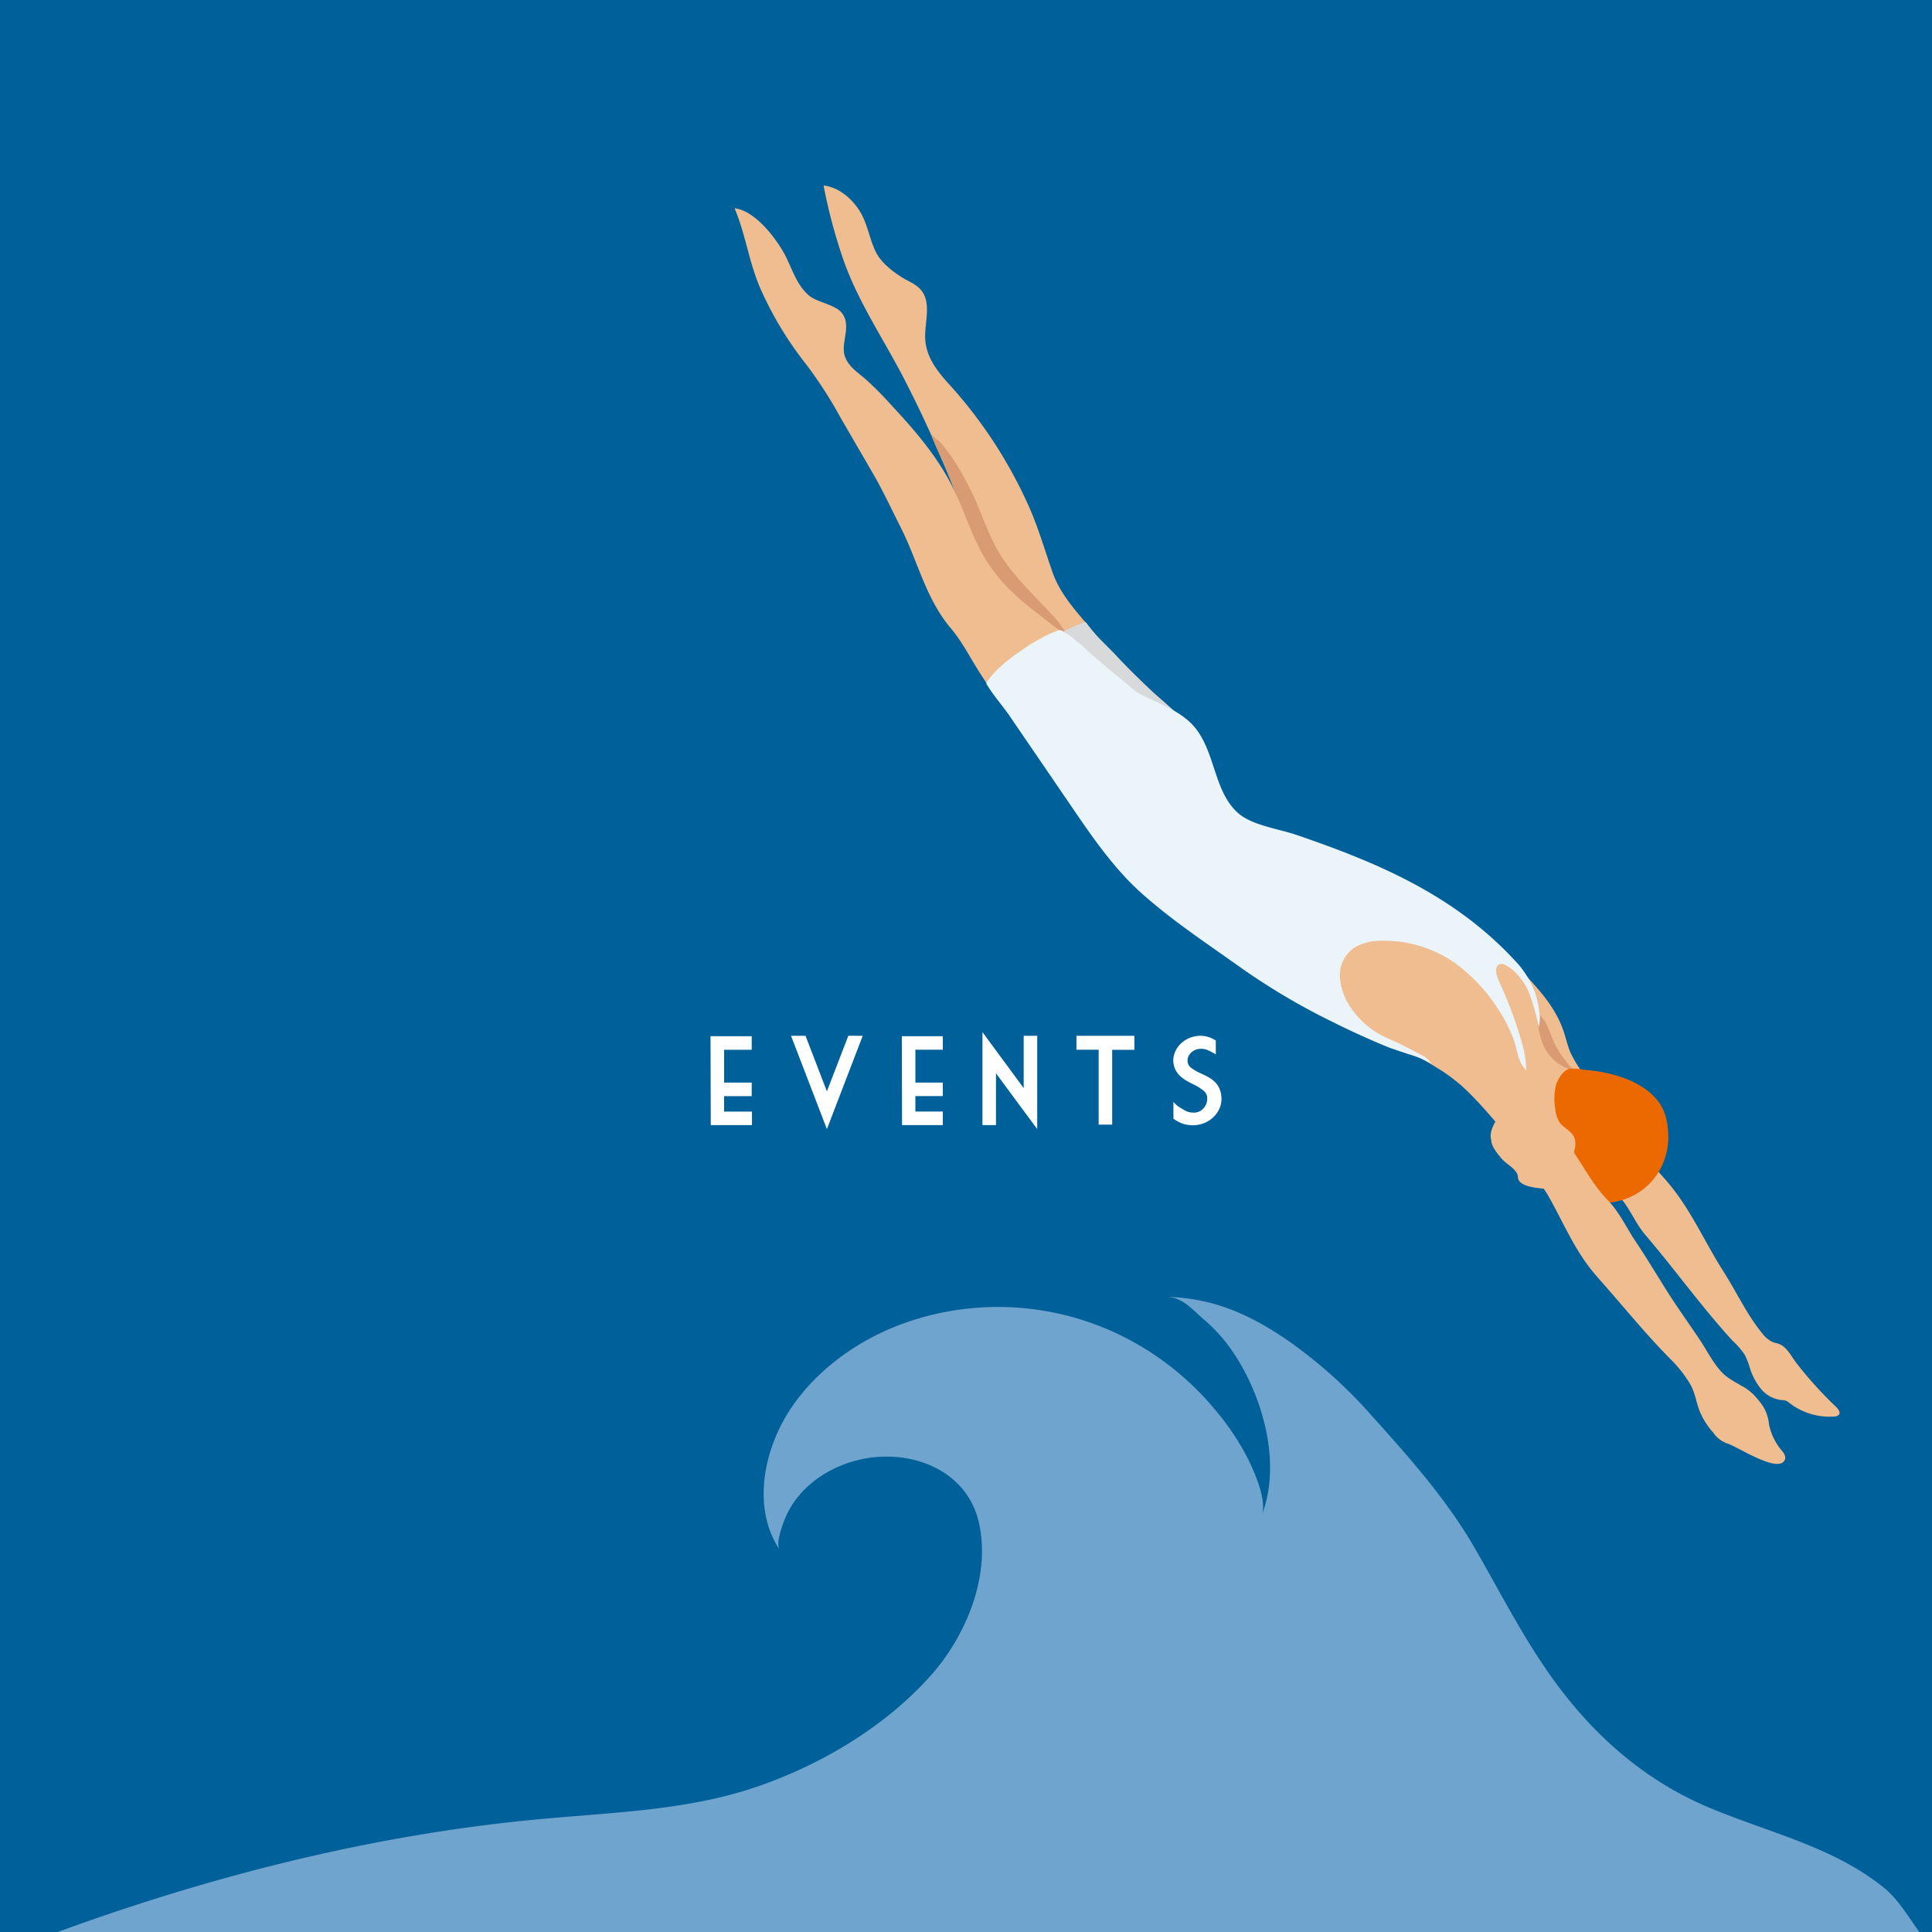 <svg xmlns="http://www.w3.org/2000/svg" xmlns:xlink="http://www.w3.org/1999/xlink" viewBox="0 0 500 500"><defs><style>.cls-1{fill:none;}.cls-2{fill:#006099;}.cls-3{fill:#fff;}.cls-4{fill:#efbd90;}.cls-5{fill:#d99b74;}.cls-6{fill:#d8d9da;}.cls-7{fill:#ec6902;}.cls-8{fill:#eaf4f9;}.cls-9{clip-path:url(#clip-path);}.cls-10{fill:#6ea4cd;}</style><clipPath id="clip-path"><rect class="cls-1" y="70" width="499.81" height="430"/></clipPath></defs><title>LRB001_Swimmer</title><g id="Layer_3" data-name="Layer 3"><rect class="cls-2" width="500" height="500"/><path class="cls-3" d="M311.56,290.69a7.71,7.71,0,0,0,2.37-1.49,7,7,0,0,0,1.61-2.19,6.12,6.12,0,0,0,.58-2.62,6.92,6.92,0,0,0-.5-2.59,5.32,5.32,0,0,0-1.23-1.81,8.43,8.43,0,0,0-1.55-1.17q-.79-.45-2-1a12.69,12.69,0,0,1-2.65-1.52,2.33,2.33,0,0,1-.85-1.82,2.78,2.78,0,0,1,1-2.12,3.64,3.64,0,0,1,2.48-.93,4.37,4.37,0,0,1,1.24.17,5.18,5.18,0,0,1,1,.41q.45.24.69.34a6.73,6.73,0,0,1,.9.54v-3.61a8.5,8.5,0,0,0-2-.93,7.34,7.34,0,0,0-1.91-.29,7.53,7.53,0,0,0-2.65.47,7.28,7.28,0,0,0-2.24,1.32,6.51,6.51,0,0,0-1.56,2,5.93,5.93,0,0,0-.64,2.44,5.56,5.56,0,0,0,.45,2.34,5.63,5.63,0,0,0,1.19,1.71,8.56,8.56,0,0,0,1.53,1.2q.8.48,2,1.08a13.53,13.53,0,0,1,2.76,1.72,2.49,2.49,0,0,1,.84,2,3.61,3.61,0,0,1-1,2.54,3.31,3.31,0,0,1-2.54,1.07,5.17,5.17,0,0,1-1.52-.24A7.53,7.53,0,0,1,306,287a11.53,11.53,0,0,1-1.07-.65,9.41,9.41,0,0,1-1.25-1.16v4.3a8.91,8.91,0,0,0,2.46,1.34,8.54,8.54,0,0,0,2.65.38,7.38,7.38,0,0,0,2.79-.54m-33-19h5.75v19.38h3.5V271.69h5.75v-3.62h-15Zm-24.32-4.56v24.06h3.5V277.77l10.67,14.44V268.07h-3.5V281.6Zm-20.81,24.06H244v-3.5H236.9v-4H244v-3.5H236.9v-8.5H244v-3.5H233.39Zm-13.9-23.12L214,282.44l-5.53-14.37h-3.75L214,292.21l9.27-24.14Zm-35.6,23.13h10.66v-3.5H187.4v-4h7.14v-3.5H187.4v-8.5h7.14v-3.5H183.88Z"/><path class="cls-4" d="M233.17,71.63c1.73,1.11,3.8,1.8,5.13,3.36,2.68,3.11,1.19,7.78,1.13,11.87-.07,5.27,3.05,9.14,6.44,12.85A119.45,119.45,0,0,1,266,130.46c2.6,5.69,4.32,11.73,6.39,17.63,2.47,7,7.79,11.63,12.13,17.44,6.8,9.09,18.07,17.25,21.26,28.15,2.56,8.76,2.31,20.7-7.71,24.61-8.36,3.26-18.12-17.28-21.65-22.66l-.13-.2c-6.27-9.65-10.07-20.53-16.18-30.37-5.39-8.67-6.52-19.91-9.89-29.57a302,302,0,0,0-15.58-36.16c-5.42-10.77-12.42-20.76-16.41-32.2A138.75,138.75,0,0,1,213.14,48c3.85.47,7.14,3.19,9.24,6.45s2.55,7.06,4.17,10.53c1.29,2.77,4.08,5,6.63,6.64"/><path class="cls-5" d="M240.75,111.86c.33.91,2.2,2.16,2.88,2.94a40.19,40.19,0,0,1,2.83,3.72,74,74,0,0,1,4.67,8.15c2.91,5.75,4.57,12,8.11,17.45,3.91,6,9.29,10.8,14.05,16.09a24.45,24.45,0,0,1,5.65,18.47c-.43,3-4.25,3.89-6.85,3.09-6.36-2-8.83-11.64-12-16.71-5.39-8.67-6.52-19.91-9.89-29.57q-2.4-6.8-5.13-13.46c-1.15-2.79-2.93-6.33-4.34-10.16"/><path class="cls-6" d="M310.45,199.46c.61,3.84.94,9.14-.57,12.82a17.45,17.45,0,0,1-3.24,4.85,13.25,13.25,0,0,1-3.07,2.69c-7.33,4.31-13-2.2-17-7.54s-7-11.13-10.59-16.64l-.13-.2a83,83,0,0,1-7.06-12.86c-1.11-2.67-3.25-5.38-4.09-8-1-3,2.67-5.87,4.78-7.46a46.92,46.92,0,0,1,11-6.06.7.7,0,0,1,.39-.07.68.68,0,0,1,.36.32c2.22,3.19,5.21,5.71,7.83,8.54s5.66,5.79,8.59,8.57c3.29,3.12,7.84,6.46,10.3,10.29,1.81,2.81,1.93,7.52,2.45,10.76"/><path class="cls-4" d="M392.92,250.41c4.72,4.91,9.59,10,11.75,16.51.59,1.75,1,3.58,1.68,5.28a28.19,28.19,0,0,0,2.34,4.15l2.06,3.22c1.69,2.65,2.93,5.65,4.68,8.18,4.79,6.92,11.32,12.35,16.66,18.81,5.67,6.86,9.23,15.14,14,22.6,3.39,5.28,5.94,11,9.94,15.85a7.09,7.09,0,0,0,2.72,2.3c.57.22,1.18.31,1.75.54,2,.8,3.19,3.34,4.44,4.94a102.75,102.75,0,0,0,10.25,11.33c.56.54,1.18,1.38.72,2a1.56,1.56,0,0,1-1.19.47,16.92,16.92,0,0,1-11.63-3.51,3.57,3.57,0,0,0-.87-.57,4.36,4.36,0,0,0-1.23-.18,8,8,0,0,1-5.26-2.9,16.09,16.09,0,0,1-2.87-5.41,19.41,19.41,0,0,0-1.35-3.45,21.46,21.46,0,0,0-3.19-3.66c-8-8.75-14.83-18.33-22.51-27.32-2.36-2.76-3.64-6-5.82-8.83-1.12-1.46-2.66-2.56-3.74-4.08-5.08-7.09-10.1-14.38-16.86-20-2.37-2-4.22-4.53-6.3-6.76a57.75,57.75,0,0,1-6.13-8.13c-1.2-1.88-2.65-3.87-3.21-6a36.72,36.72,0,0,1-1-8c-.08-2.78,1.3-5.91,3.92-7.09"/><path class="cls-5" d="M399.38,286.69c-2.37-2-4.22-4.53-6.3-6.76-2.76-3-9.16-9.31-7.93-13.72,1.12-4,6.5-5.76,10.2-5,4.31.9,5.08,4.31,6.52,7.82,2,4.92,6.09,8.63,9.46,12.74s6.22,9.36,5,14.54a2.82,2.82,0,0,1-.92,1.71,3.23,3.23,0,0,1-1.55.47c-3.59.44-4.44-.9-6.34-3.47a49.83,49.83,0,0,0-8.14-8.33"/><path class="cls-4" d="M425.53,284.38c.15.16.29.32.42.49,3.06,3.91,4,11.1,2.41,15.76-2.18,6.26-9.6,10.31-16,10.42a15.84,15.84,0,0,1-5-.7c-1.54-.49-2.75-1.62-4.27-2.18-2.06-.77-9.56-.25-10.21-3.21-.05-.23,0-.47-.09-.7a2.67,2.67,0,0,0-.6-1.18c-1.05-1.32-2.56-2-3.67-3.35-.92-1.11-2.54-3-2.57-4.56-1-3.54,2.87-6.27,2.79-9.8a22.45,22.45,0,0,0-2.29-9c-1.4-2.78-4.34-4.51-6.29-6.86-2.55-3.07-5.23-6-8-8.88-5.54-5.74-11.34-11.27-16.26-17.57a2.82,2.82,0,0,1-.84-2.53c1.1-3,21.09,1.91,23.49,2.74,10.84,3.76,15.27,7.43,17.86,13.93,1.48,3.71,1.3,8.34,2.5,11.91a11.35,11.35,0,0,0,6.58,7.32c7.16,3.16,14.21,1.77,20,8"/><path class="cls-7" d="M431.77,294.45c-.2,9.45-7.38,17.19-18,16.9a10.32,10.32,0,0,1-4.19-.7c-3-1.43-3.6-4.72-3.46-7.69.12-2.63,2.33-6,1.32-8.52-.7-1.76-2.83-2.52-3.9-4.09a8,8,0,0,1-1.05-3.46,15.34,15.34,0,0,1,.1-5.69c.36-1.51,1.77-4.08,3.41-4.53,1.33-.37,3.28.15,4.67.26,7.56.61,18.43,3.88,20.49,12.35a20.06,20.06,0,0,1,.58,5.17"/><path class="cls-4" d="M293.55,193.53c3.54-2.05,6.42-6.25,3.71-9.87-2.92-3.91-7.58-5.84-10.76-9.48-4.85-5.53-12.44-11.1-19-16.19-5.67-4.42-10.5-9.22-13.83-15.71-3-5.8-4.93-12.3-8-17.9-4.06-7.46-9.6-13.75-15.37-19.94a81.6,81.6,0,0,0-6.23-6.26c-2-1.76-4.32-3.13-5.34-5.76-1.34-3.46,1.63-7.62-.62-11.1-1.63-2.52-6.47-2.93-8.76-4.85C206.2,73.8,205,69.57,203.17,66c-2.35-4.38-7.75-11.5-13.06-12.1,2.89,6.85,3.75,14.17,6.78,21a90.83,90.83,0,0,0,11.79,19.45A111.78,111.78,0,0,1,217.48,108l8.35,14.38c2.65,4.56,4.93,9.49,7.29,14.15,4.48,8.85,6.46,18.43,13,26.12,2.51,3,4.33,6.38,6.33,9.67,1.52,2.5,3.25,5.11,5,7.46,6.38,8.58,14.54,14.68,25.62,15.57a18.6,18.6,0,0,0,10-1.56l.51-.28"/><path class="cls-4" d="M451,358.79a13.59,13.59,0,0,1,3,2.32c2.25,2.43,3.47,4.27,3.83,7.56a15.19,15.19,0,0,0,3.19,6.62c.64.71,1.28,1.68.88,2.54-1.7,3.68-12.57-3.68-15-4.3a7.28,7.28,0,0,1-3.52-2.78,19.68,19.68,0,0,1-3.58-5.71c-.83-2.23-1.18-4.79-2.39-6.85a32.74,32.74,0,0,0-5.08-6.44c-6.25-6.29-11.74-13.09-17.62-19.76-1.18-1.33-2.36-2.67-3.44-4.09-4.31-5.64-7.13-12.37-10.63-18.52a25,25,0,0,0-2-2.92c-.58-.75-.93-1.65-1.48-2.46-1-1.47-2.23-2.75-3.17-4.27-1.22-2-2.55-3.89-4-5.74a125.68,125.68,0,0,0-9-10.36,44.23,44.23,0,0,0-8.46-6.89,136.23,136.23,0,0,0-17.23-9.12,36.69,36.69,0,0,1-16.84-15.89c-2.55-4.79-3.7-11.37.27-15.09,2.56-2.4,6.45-2.76,10-2.47,13.94,1.14,27.45,10,36.37,20.19a30.9,30.9,0,0,1,5.9,9.58c2,5.34,2.61,11.33,5.26,16.31a181.31,181.31,0,0,0,10.47,17.11c3.12,4.56,5.52,9.31,9.39,13.28,3,3.07,4.73,7,7.08,10.49,2.74,4.11,5.3,8.34,7.91,12.52s5.81,8.63,8.69,12.92c1.87,2.78,3.36,5.88,5.63,8.38,1.53,1.69,3.58,2.67,5.49,3.83"/><path class="cls-8" d="M397.34,257.2a19.84,19.84,0,0,1,1,4.51,9.22,9.22,0,0,1-.12,4.07,57.54,57.54,0,0,0-2.37-8.51,16.44,16.44,0,0,0-3.86-5.8c-.79-.74-3-2.63-4.15-1.8-1.52,1.09,0,4.11.56,5.27a113,113,0,0,1,5.48,14.92A28.72,28.72,0,0,1,395,277c-2-1.89-2.25-4.68-3-7.19a36.81,36.81,0,0,0-4-8.2,43.86,43.86,0,0,0-11.6-12.47,31.91,31.91,0,0,0-18.85-5.67,13.91,13.91,0,0,0-6.67,1.56,8.54,8.54,0,0,0-4.13,7.55c.24,5.79,4,10.8,8.66,14.07,2.3,1.63,4.82,2.48,7.29,3.7,1.93.95,3.91,2,5.77,3a5.41,5.41,0,0,1,1.91,1.87,29.82,29.82,0,0,0-6.07-2.47c-2.07-.71-4.18-1.35-6.2-2.2-4.42-1.87-8.79-3.84-13.09-6a173.56,173.56,0,0,1-24.17-14.31c-8.73-6.23-17.74-12.15-25.71-19.34-7.22-6.51-13-15.06-18.44-23.05l-8.49-12.43-6.91-10.11c-1.9-2.77-4.06-5.13-5.82-8a.67.67,0,0,1,0-.94c2.37-3.35,5.68-5.84,9-8.13a44.44,44.44,0,0,1,9.08-5,1.76,1.76,0,0,1,.74-.17,1.71,1.71,0,0,1,.72.27c3.07,1.76,5.29,4.08,7.9,6.37,3.13,2.75,6.37,5.36,9.58,8a14.55,14.55,0,0,0,2.57,1.94c4.19,2.08,8.71,3.7,12.28,6.71,7.36,6.18,6.14,17.85,13,24,3.55,3.22,10.53,4.13,15.07,5.68,21.85,7.45,41.68,16,57.42,33.4a23.94,23.94,0,0,1,4.42,7.44l.06.17"/><g class="cls-9"><path class="cls-10" d="M499.57,503.56c-4.25-4.63-7.14-11.09-12-15-13.3-10.84-30.71-14.47-46.28-21.2C426,460.73,413.53,450,403.55,436.77c-8.41-11.13-14.7-23.63-21.63-35.69-7.35-12.79-16.66-23.3-26.5-34.23A123.44,123.44,0,0,0,332.7,346.5c-9.8-6.56-18.75-10.52-30.82-10.89,4.25.13,6.81,3.44,9.83,6a41.75,41.75,0,0,1,7.18,8c7.86,11.44,12.93,29.11,7.63,42.53,1.49-3.76-1.93-11.33-3.6-14.71a66.1,66.1,0,0,0-8.15-12.23,74.13,74.13,0,0,0-22.45-18.45,72.35,72.35,0,0,0-56.64-4.89l-.58.2c-11.92,4-23.22,11.78-30.32,22.28s-10.31,25.81-3,36.76c-1.07-1.62.59-6,1.19-7.6,3.62-9.48,13.43-15.3,23.1-16.35,11.9-1.28,24.26,4.26,27.21,16.67,3.26,13.73-3.17,29.35-12.21,39.59-11.87,13.44-28.85,23.5-45.74,29.18-17.09,5.75-35.39,6.4-53.36,8-48.6,4.22-96.59,17.17-142,35.1a5.26,5.26,0,0,1,1.2-.21c5.65-.8,11.6-.55,17.29-.65,11.38-.21,22.76-.29,34.14-.35q23.59-.13,47.18-.13,28.19,0,56.38,0l61.77.09q31.66,0,63.31.08,30.62,0,61.24,0,27.45,0,54.89-.17,22.54-.12,45.08-.41c7-.1,14.25-.67,21.27-.14,4.85.36,9.5,1.88,14.33,2.24,7.2.54,14.41-1.76,21.53-2.51"/></g></g></svg>